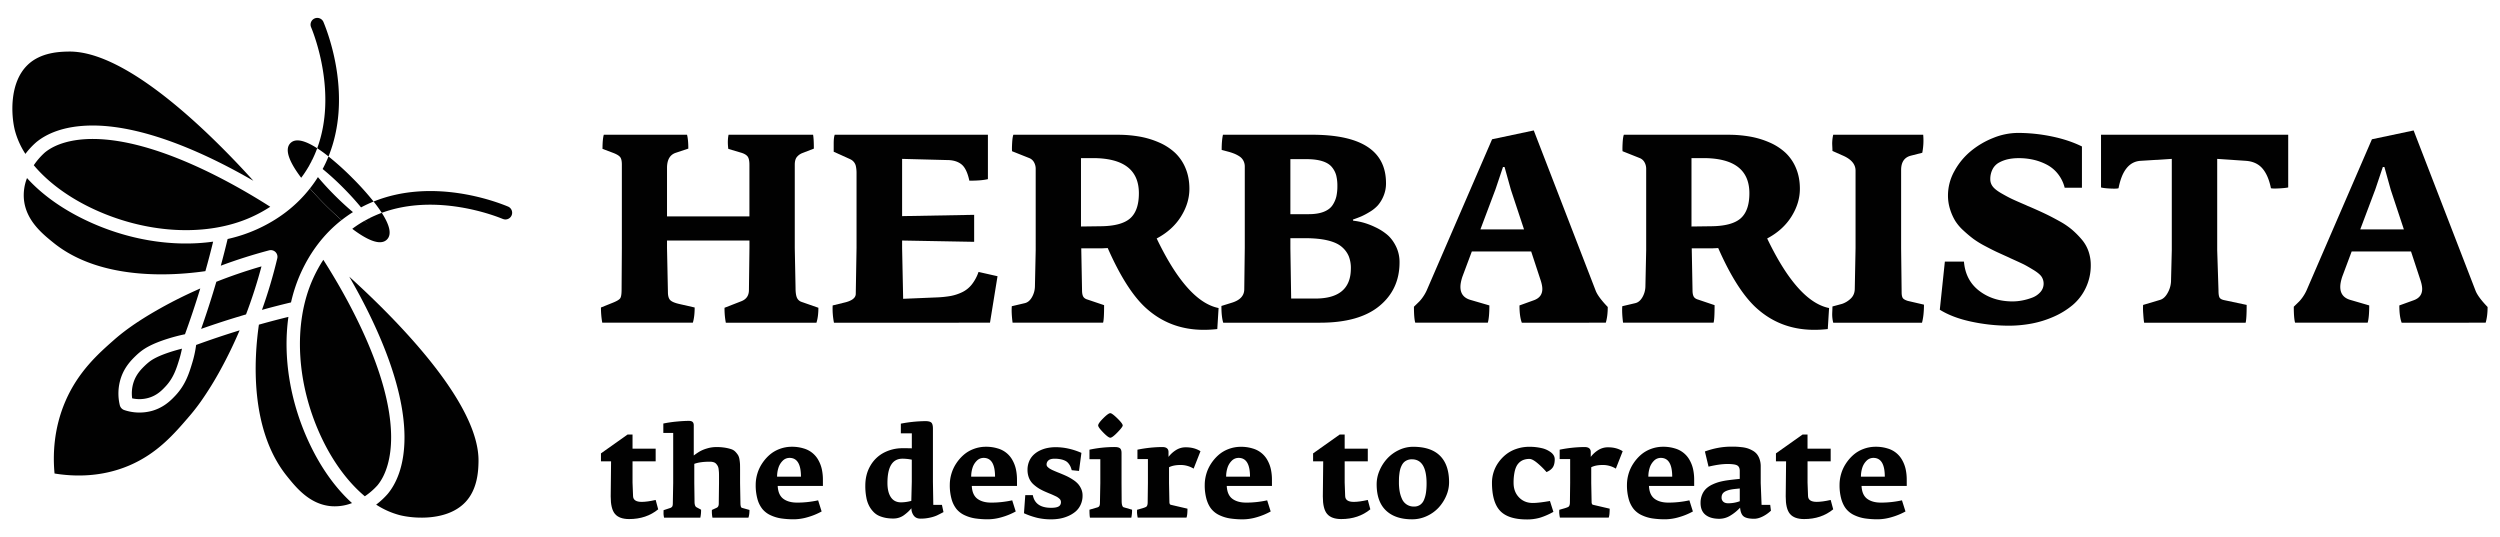 <?xml version="1.0" encoding="UTF-8"?> <svg xmlns="http://www.w3.org/2000/svg" id="Слой_1" data-name="Слой 1" viewBox="0 0 4490.14 965.11"><defs><style> .cls-1 { fill: #010101; } </style></defs><g><g><path class="cls-1" d="M522.69,543.15q-26.13,6.2-52.17,13.42A885,885,0,0,0,498,464.08a12,12,0,0,0-3.15-11.33l-.08-.09a12,12,0,0,0-11.54-3q-44.52,11.82-86.66,27.55c4.34-15.92,8.43-31.94,12.26-47.95a272.51,272.51,0,0,0,52.64-17.45c38.79-17.51,70.77-42.16,95.13-73.33,10,11.58,20,22,27.46,29.42s17.8,17.38,29.39,27.43c-31.13,24.48-55.75,56.42-73.29,95.17A273.13,273.13,0,0,0,522.69,543.15Z"></path><path class="cls-1" d="M632.25,903.53a85.07,85.07,0,0,1-38.06,5.54c-38.58-3.58-62.77-33.9-79.12-54.25C447.74,770.72,456.43,642.29,465,583.1c17.54-4.94,35.26-9.63,53-13.93-10.3,73.16,3.28,156,39.6,231,18.23,37.73,40.5,69.71,65.33,94.53C626,897.74,629.1,900.72,632.25,903.53Z"></path><path class="cls-1" d="M368.88,487c-59.15,8.56-187.62,17.2-272.06-50.38-20-16.09-50.34-40.28-53.87-78.82a84.08,84.08,0,0,1,5.58-38c2.81,3.15,5.7,6.21,8.77,9.28,24.83,24.83,56.85,47.14,94.58,65.36,75,36.33,157.77,49.87,230.92,39.56C378.5,451.77,373.82,469.48,368.88,487Z"></path><g><path class="cls-1" d="M601.13,350.85c-11.93-11.92-21.93-23-30.11-32.75-2,3.2-4.13,6.43-6.34,9.58-2.6,3.71-5.24,7.29-8,10.78,10,11.58,20,22,27.46,29.42s17.8,17.38,29.39,27.43c3.53-2.77,7.11-5.41,10.81-8,3.15-2.21,6.39-4.34,9.58-6.35C624.08,372.78,613.05,362.77,601.13,350.85Zm31.47-31.47A502,502,0,0,0,590,281a218.71,218.71,0,0,1-10.52,22.53,486.8,486.8,0,0,1,36.11,32.87c13.29,13.29,24.19,25.47,32.88,36.11A218.47,218.47,0,0,1,671,362,502.29,502.29,0,0,0,632.6,319.38ZM571,318.1c-2,3.2-4.13,6.43-6.34,9.58-2.6,3.71-5.24,7.29-8,10.78,10,11.58,20,22,27.46,29.42s17.8,17.38,29.39,27.43c3.53-2.77,7.11-5.41,10.81-8,3.15-2.21,6.39-4.34,9.58-6.35-9.79-8.17-20.82-18.18-32.74-30.1S579.2,327.9,571,318.1Zm-15.8-20.57a147,147,0,0,1-11.41-18.48,134.16,134.16,0,0,1,16.1,9.8,197.16,197.16,0,0,0,9.79-22.57c-19.59-12.61-38-19.25-48-9.28-12.39,12.39.77,37.81,19.29,62.29,1.32-1.74,2.64-3.57,3.92-5.36A184.88,184.88,0,0,0,555.22,297.53Zm45.91,53.32c-11.93-11.92-21.93-23-30.11-32.75-2,3.2-4.13,6.43-6.34,9.58-2.6,3.71-5.24,7.29-8,10.78,10,11.58,20,22,27.46,29.42s17.8,17.38,29.39,27.43c3.53-2.77,7.11-5.41,10.81-8,3.15-2.21,6.39-4.34,9.58-6.35C624.08,372.78,613.05,362.77,601.13,350.85Zm84.57,31.43a217.52,217.52,0,0,0-22.57,9.79,133.88,133.88,0,0,1,9.79,16.1,149.25,149.25,0,0,1-18.48-11.42c-5.49,3.11-11,6.56-16.35,10.31-1.83,1.23-3.62,2.6-5.37,3.92,24.49,18.52,49.91,31.59,62.26,19.24C704.94,420.26,698.3,401.86,685.7,382.28Z"></path><g><g><path class="cls-1" d="M590,281a235.27,235.27,0,0,0-20.27-14.73c36.11-98.2-5.41-203.93-11-217.43a12,12,0,0,1,22.23-9.28C591,63.67,632.64,175.66,590,281Z"></path><path class="cls-1" d="M65.14,255.42a136.23,136.23,0,0,0-19.51,21,145.41,145.41,0,0,1-19-42.62c-6.6-26.62-10.3-85.34,23.17-117.36,23.76-22.74,58.08-23.51,72.77-23.81C205.87,90.67,318,184.65,398.39,265c21.59,21.59,40.92,42.2,56.72,59.71-75.67-43.82-189.58-98.63-287-99.27C113.38,225.14,81.87,241.58,65.14,255.42Z"></path><path class="cls-1" d="M485.39,371.37a252.44,252.44,0,0,1-33.81,18.48c-81,36.63-191.84,30.11-289.27-17.07-42.33-20.53-77.33-47-101.64-76A124.17,124.17,0,0,1,80.47,274c19.37-16,50.41-24.62,87.42-24.4C280.44,250.31,418.74,328.83,485.39,371.37Z"></path></g><g><path class="cls-1" d="M903.12,393.26c-13.49-5.58-119.23-47.1-217.42-11A233.89,233.89,0,0,0,671,362c105.35-42.67,217.39-1,241.45,9a12,12,0,1,1-9.29,22.23Z"></path><path class="cls-1" d="M835.59,902.13c-32,33.51-90.7,29.8-117.36,23.16a145.46,145.46,0,0,1-42.63-18.95,136.45,136.45,0,0,0,20.95-19.5c13.84-16.74,30.28-48.25,29.94-102.92-.6-97.43-55.4-211.43-99.26-287.06C710,571.81,861.78,723.75,859.43,829.39,859.09,844,858.33,878.37,835.59,902.13Z"></path><path class="cls-1" d="M655.25,891.35c-29-24.27-55.49-59.32-76-101.69-47.14-97.38-53.66-208.23-17-289.22a246.15,246.15,0,0,1,18.48-33.81c42.59,66.69,121.07,205,121.75,317.46.25,37-8.43,68-24.4,87.42A122.26,122.26,0,0,1,655.25,891.35Z"></path></g></g><path class="cls-1" d="M441.87,564.7c-5.54,1.62-11,3.28-16.53,4.94-21.41,6.51-42.88,13.58-64.08,21.08,7.49-21.21,14.56-42.67,21.12-64.05,2.08-6.85,4.13-13.67,6.17-20.56q39.34-15.58,81.08-27.68A866.83,866.83,0,0,1,441.87,564.7Z"></path><path class="cls-1" d="M232.4,835.91c-50.2,21.5-99.47,20.27-134.43,14.52-3.15-33.47-1.62-80.65,19.42-129.54C140.47,667.24,177,635,203.66,611.46c13.88-12.27,37.73-31.6,84.06-57.58,23.12-13,47.22-24.91,72-35.77-.17.51-.3,1-.47,1.49-8.26,27-17.33,54.13-27,80.7-10.44,2.17-20.82,4.9-30.87,8.05C272.56,617.42,260,625.68,253,631.09a117,117,0,0,0-9.28,8.09c-6.86,6.68-19.72,19.12-26.53,39.47a90,90,0,0,0-2,49.18,12.45,12.45,0,0,0,3.23,5.71,12.19,12.19,0,0,0,4.73,2.94A85.21,85.21,0,0,0,273,737.93c18-5.11,29.85-15.12,37.43-22.7,1.83-1.83,3.41-3.49,4.77-4.94,18.14-19.42,24.45-40,30-58.3a200.22,200.22,0,0,0,7.07-32.44c25.77-9.41,52-18.23,78.1-26.23Q415,629.34,396.64,663a594.41,594.41,0,0,1-36.23,58.55c-9.84,13.76-17,22.15-20.61,26.32C313.1,779,282.78,814.32,232.4,835.91Z"></path><path class="cls-1" d="M266.43,714.68a59.42,59.42,0,0,1-29.05.76A65.06,65.06,0,0,1,240,686.32c4.94-14.82,14.31-23.85,20.49-29.85,2.34-2.26,4.81-4.39,7.32-6.39,5.45-4.26,15.67-10.82,40.79-18.74,6-1.87,12.1-3.57,18.23-5.11-1.28,6.3-2.81,12.61-4.68,18.74-5.07,16.48-10.27,33.51-24.62,48.88C291.46,700.37,282.27,710.25,266.43,714.68Z"></path></g><polygon class="cls-1" points="663.13 392.07 654.44 396.75 673.86 414.35 685.86 409.95 663.13 392.07"></polygon><path class="cls-1" d="M559.91,288.85l-4.69,8.68-5.73,3.73-13.26-17.95,3.69-9.08s8.2-1.27,9.7-.53S559.91,288.85,559.91,288.85Z"></path></g><g><path class="cls-1" d="M1469.87,552.77q0,16.1-3.5,26.82H1303.63a133.7,133.7,0,0,1-2.33-26.82l30.55-11.89q13.28-5.36,13.28-20l.94-76V432H1198v13.52l1.63,79q0,10.48,4.32,14.69t17.13,7l26.58,6.06q0,16.32-3.26,27.28H1081.68a152.91,152.91,0,0,1-2.33-27.28l21.45-8.63q10.48-4.2,13.06-7.81t2.56-16l.47-75.07V295.38q0-9.79-3.38-13.63t-12.71-7.35l-18.65-7q0-17.49,2.33-25.41h149.45q2.33,8.63,2.33,24.94l-22.39,7.46Q1198,279.53,1198,301.68v87h148V295.85q0-11.19-3.73-15.39T1330,273.93l-21.92-6.52q-1.86-14.46.47-25.41h151.78q1.39,7.23,1.4,24.94l-20.52,7.93a23.74,23.74,0,0,0-10.26,7.46q-3.5,4.67-3.5,13.52V445.53l1.4,71.58q0,11.88,2.45,17.48a13.74,13.74,0,0,0,8.51,7.69Z"></path><path class="cls-1" d="M1791.6,496.12l-13.52,83.47H1497.84a130.18,130.18,0,0,1-2.33-31l20-4.9Q1537,539,1537,527.6l1.4-83.24V311.7a62.25,62.25,0,0,0-1.05-12.47,17.79,17.79,0,0,0-3.5-7.93,18.33,18.33,0,0,0-4.43-4.07,55.55,55.55,0,0,0-5.71-2.81l-26.34-11.88v-14.7c0-7.46.62-12.73,1.86-15.84h275.11v79.73q-11.43,2.81-33.34,2.8-4.66-21.91-14.34-29.5t-25.76-7.57l-80.67-2.1V388.17l129.4-2.33v48.5L1620.24,432v13.52l1.87,91.15,61.55-2.56a184.92,184.92,0,0,0,24-2.56,84.1,84.1,0,0,0,20-6.53,49.38,49.38,0,0,0,17.49-13.76,75.6,75.6,0,0,0,12.35-22.85Z"></path><path class="cls-1" d="M2188.65,553.24,2186.32,591a212.12,212.12,0,0,1-24.25,1.39q-57.59,0-99.32-35.19Q2025,526,1989.54,445.53l-10,.47H1942l1.4,75.3q0,7.47,2.1,11.31t7.93,5.48l29.6,10q0,26.11-1.86,31.48h-162.5q-2.34-17.72-1.4-29.61l22.85-5.37q7.92-1.62,13.05-10.37a40.62,40.62,0,0,0,5.6-19l1.4-66V303.07a23.63,23.63,0,0,0-2.92-11.42,16.75,16.75,0,0,0-8.51-7.69l-31-12.35q-.48-3.74.11-14.58t2.22-15h187.21a227.12,227.12,0,0,1,39.29,3.26,152.64,152.64,0,0,1,35.2,10.61,101.3,101.3,0,0,1,28.56,18.42,79.34,79.34,0,0,1,18.89,27.63q7,16.54,7,37.07,0,25.86-15.27,50.12t-43.48,39.17q22.38,46.64,44.53,75.3Q2154.84,546.48,2188.65,553.24ZM2045.5,347.14q0-63.18-83-63.18h-21V406.82l34.73-.46q37.55-.23,53.39-14T2045.5,347.14Z"></path><path class="cls-1" d="M2513.65,471.17q0,48.73-36.37,78.57T2371,579.59H2197q-3.27-10.5-3.26-30.08l17.25-5.37q23.78-6.75,23.78-24.71l.93-74.6V299.34a22.53,22.53,0,0,0-2.56-10.83,20.64,20.64,0,0,0-7.11-7.7,55.13,55.13,0,0,0-8.51-4.54q-4-1.63-9.33-3.27l-14-3.73q0-17,2.33-27.27h159.94q132.88,0,132.89,86.95a57.93,57.93,0,0,1-4.43,23,61,61,0,0,1-10.14,16.79,64,64,0,0,1-15,12,129,129,0,0,1-15.15,8.05q-5.83,2.44-14.46,5.48c-.31.15-.35.5-.11,1.05s.27.89.11,1a121.76,121.76,0,0,1,18,3.39,129.77,129.77,0,0,1,21.56,8.16,97.8,97.8,0,0,1,21.57,13.52q9.32,7.82,15.85,20.87A63.7,63.7,0,0,1,2513.65,471.17ZM2402,334.09a75.52,75.52,0,0,0-2.1-19.12,39.24,39.24,0,0,0-7.81-14.92q-5.71-7-17.25-10.62t-28.79-3.6h-28.45v98.84h32.88q16.32,0,27.16-4.31t15.85-12.12a48.31,48.31,0,0,0,6.76-15.74A85.83,85.83,0,0,0,2402,334.09Zm24.25,148a58.28,58.28,0,0,0-3.73-21.68,44.74,44.74,0,0,0-12.59-17q-8.87-7.68-25.41-11.64t-40.8-4h-26.12V446l1.4,90.22h43.37Q2426.21,536.22,2426.22,482.13Z"></path><path class="cls-1" d="M2887.61,551.37q0,16.33-3.5,28.22H2733.27q-4.2-11.19-4.2-31l25.18-9.09q15.86-5.37,15.86-20.52,0-7-3.73-17.72l-16.32-49.66H2643.51l-17,45.46q-3.49,10.72-3.5,18.19,0,18,17.72,23.31l34.27,10q0,21.45-2.79,31H2541.86q-2.34-8.16-2.33-28.68,7.21-7,9.79-9.56a62.92,62.92,0,0,0,6.29-7.81,74,74,0,0,0,6.77-11.78l117.5-271.6,74.84-15.86,111.44,288.4q4.43,10.72,19.82,27ZM2737.23,412l-23.55-71.11-11.42-41h-2.8l-13.29,39.64L2658.9,412Z"></path><path class="cls-1" d="M3285.12,553.24,3282.79,591a212.12,212.12,0,0,1-24.25,1.39q-57.59,0-99.32-35.19Q3121.45,526,3086,445.53l-10,.47h-37.54l1.4,75.3q0,7.47,2.1,11.31t7.93,5.48l29.61,10q0,26.11-1.87,31.48h-162.5q-2.32-17.72-1.4-29.61l22.85-5.37q7.92-1.62,13.06-10.37a40.73,40.73,0,0,0,5.59-19l1.4-66V303.07a23.62,23.62,0,0,0-2.91-11.42,16.79,16.79,0,0,0-8.51-7.69l-31-12.35q-.46-3.74.11-14.58t2.22-15h187.21a227,227,0,0,1,39.29,3.26,152.64,152.64,0,0,1,35.2,10.61,101.15,101.15,0,0,1,28.56,18.42,79.34,79.34,0,0,1,18.89,27.63q7,16.54,7,37.07,0,25.86-15.27,50.12t-43.48,39.17q22.38,46.64,44.53,75.3Q3251.32,546.48,3285.12,553.24ZM3142,347.14q0-63.18-83-63.18h-21V406.82l34.74-.46q37.53-.23,53.38-14T3142,347.14Z"></path><path class="cls-1" d="M3455.55,547.18q0,19.11-3.5,32.41H3292.58a62.1,62.1,0,0,1-1.86-14.69c0-1.25.07-3.5.23-6.76s.23-5.83.23-7.69l17.25-4.67a41.86,41.86,0,0,0,15.74-9.68q6.87-6.65,7.11-17.13l1.4-73.44v-139q0-17.71-24.25-27.74l-17.25-7.69c0-1.87-.08-4.31-.23-7.35s-.23-5.16-.23-6.4a70.88,70.88,0,0,1,1.86-15.39h161.57a115.18,115.18,0,0,1-1.63,32.4l-21,5.37q-17,4.65-17,25.64V445.53l.94,80.66c.15,4.52.93,7.66,2.33,9.45s4.27,3.38,8.62,4.77Z"></path><path class="cls-1" d="M3755.14,476.07a93.49,93.49,0,0,1-9,41,91.2,91.2,0,0,1-23.78,31A141.58,141.58,0,0,1,3688.11,569a180.05,180.05,0,0,1-39.64,12.23,224.12,224.12,0,0,1-40.91,3.73,324.27,324.27,0,0,1-66.22-7.1q-34-7.12-57.35-21.57l9.09-86.5h34.28q2.79,33.83,27.62,52.69t59.8,18.89a92.64,92.64,0,0,0,16.79-1.63,106.76,106.76,0,0,0,17.95-5,37,37,0,0,0,15-10,22.72,22.72,0,0,0,2.33-27.63q-3.61-5.6-14.92-12.47t-16.9-9.68q-5.59-2.79-24.25-11.19l-2.33-1.17q-14-6.29-21.8-9.9t-21.22-10.73A165,165,0,0,1,3544.26,429a227.18,227.18,0,0,1-17.6-14.8,83,83,0,0,1-15.16-17.84,94.64,94.64,0,0,1-9.09-20.63,81.6,81.6,0,0,1-3.73-24.83,89.6,89.6,0,0,1,11.42-43.36,122,122,0,0,1,29.38-35.9,149.29,149.29,0,0,1,40.45-23.9,119.11,119.11,0,0,1,44.41-9,298.9,298.9,0,0,1,60.74,6.3q30.42,6.28,54.2,18v74.14h-31a65.43,65.43,0,0,0-11.78-24.37,61.85,61.85,0,0,0-19.58-16.67,99.64,99.64,0,0,0-24.13-9.09,117.34,117.34,0,0,0-27.05-3,89.18,89.18,0,0,0-19,1.87,61.47,61.47,0,0,0-16.09,5.94,28.47,28.47,0,0,0-11.77,11.89,38.61,38.61,0,0,0-4.2,18.53,20.74,20.74,0,0,0,4.32,12.6q4.3,5.82,15.62,12.35t19,10.14q7.7,3.62,25.64,11.31a34.12,34.12,0,0,0,3.62,1.63c.85.32,2,.79,3.38,1.4s2.64,1.17,3.73,1.63q14.91,6.54,25.3,11.55t23.78,12.47a136.49,136.49,0,0,1,22.38,15.15,159.16,159.16,0,0,1,17.25,17.37,66.06,66.06,0,0,1,12.36,21.45A75.53,75.53,0,0,1,3755.14,476.07Z"></path><path class="cls-1" d="M4109.75,242v94.65q-5.13,1.17-16.67,1.75t-14.34-.35q-4.66-23.08-15.27-35.44t-29.73-13.76l-51.52-3.49v163.9l2.33,72.5q0,8.87,1.75,12.36t8.27,4.9l40.57,8.62q0,24.72-1.86,32H3851q-.93-5.37-1.63-16.2a111,111,0,0,1-.24-15.75l30.54-9.09q7.93-2.32,13.53-12.47a46.3,46.3,0,0,0,6.06-20.4l1.4-56.42V285.36l-56,3.49q-30.54,1.88-39.63,49.2-2.81,1.17-14.81.58t-16.67-2V242Z"></path><path class="cls-1" d="M4467.86,551.37q0,16.33-3.5,28.22H4313.51q-4.18-11.19-4.19-31l25.18-9.09q15.85-5.37,15.85-20.52,0-7-3.73-17.72l-16.32-49.66H4223.75l-17,45.46q-3.49,10.72-3.49,18.19,0,18,17.72,23.31l34.27,10q0,21.45-2.8,31H4122.1q-2.33-8.16-2.33-28.68,7.23-7,9.79-9.56a63.76,63.76,0,0,0,6.3-7.81,74,74,0,0,0,6.76-11.78l117.5-271.6L4335,234.3l111.45,288.4q4.42,10.72,19.81,27C4467,550.52,4467.54,551.07,4467.86,551.37ZM4317.48,412l-23.55-71.11-11.42-41h-2.8l-13.29,39.64L4239.14,412Z"></path></g><g><path class="cls-1" d="M1177.61,897.94l4.54,16.83q-21.37,17.51-52.17,17.5-17.61,0-25.42-9.19t-7.7-31.46l.66-63h-18.16V814.31l47.85-33.9h8.86v25.47h41.54V828.6h-41.54v38.1L1137,891q.33,10.42,15.61,10.42Q1162.55,901.37,1177.61,897.94Z"></path><path class="cls-1" d="M1346.09,915.88q0,8.64-1.89,13.85h-64.57a54.19,54.19,0,0,1-1-13.85l8-3.66a6.41,6.41,0,0,0,3.49-3.15,12.51,12.51,0,0,0,.83-4.94l.45-36.55V855.73q0-4.32-.11-6.75c-.08-1.63-.26-3.65-.56-6.05a17.17,17.17,0,0,0-1.49-5.64,21.12,21.12,0,0,0-2.83-4.1,10.07,10.07,0,0,0-4.65-3,22.15,22.15,0,0,0-6.87-.94q-17.61,0-27.91,3.87v34.45l.44,33.35q0,8.31,3.66,10.18l8.08,4.33a61.89,61.89,0,0,1-1.33,14.29h-65.13c-.29-1.33-.51-2.56-.66-3.66s-.24-2-.28-2.55,0-1.71,0-3.38.06-2.93.06-3.82l11.07-3.66a7.77,7.77,0,0,0,4.38-2.76c.77-1.19,1.16-3.18,1.16-6l.67-36.33V777.52h-17.73V760.69a214.37,214.37,0,0,1,23.54-3.49q13.13-1.26,22.32-1.27c3.18,0,5.45.67,6.81,2s2,3.33,2,6v54.16q5.65-4.22,10.25-7a59.67,59.67,0,0,1,13-5.48,57.59,57.59,0,0,1,17.5-2.66,91.6,91.6,0,0,1,15.57,1.16,73,73,0,0,1,11.19,2.71,17.93,17.93,0,0,1,7.53,4.88,39,39,0,0,1,4.65,6,22.43,22.43,0,0,1,2.44,7.75,70.34,70.34,0,0,1,.94,8.48c.07,2.24.11,5.48.11,9.69v24l.66,37.44a19.43,19.43,0,0,0,.84,5.1,3.17,3.17,0,0,0,2.38,2.1Z"></path><path class="cls-1" d="M1478,872.79h-81.19q.77,16.05,10,23t25.14,6.93a175.72,175.72,0,0,0,37.44-4.1l6.31,20a119.07,119.07,0,0,1-25.2,10.3,89.86,89.86,0,0,1-24.2,3.76,153.58,153.58,0,0,1-23.54-1.6,69.1,69.1,0,0,1-19-5.82,41.08,41.08,0,0,1-14.51-11.12,49.75,49.75,0,0,1-8.81-17.78,92.39,92.39,0,0,1-3.16-25.6,70.14,70.14,0,0,1,2.83-19.55,68.3,68.3,0,0,1,8.53-18.55,75.89,75.89,0,0,1,13.34-15.5,58.46,58.46,0,0,1,18.12-10.75,61.45,61.45,0,0,1,22.09-4,69.73,69.73,0,0,1,21.55,3.11A43.65,43.65,0,0,1,1470.15,827a59.2,59.2,0,0,1,6,16.23,88.45,88.45,0,0,1,1.83,18.45Zm-39.43-16.62q0-33.76-20.49-33.78a17.05,17.05,0,0,0-12.36,5.2,30.66,30.66,0,0,0-7.64,12.69,52,52,0,0,0-2.38,15.89Z"></path><path class="cls-1" d="M1694.56,919.75q-8.19,4.34-12.24,6.21a64.66,64.66,0,0,1-11.91,3.71,76.22,76.22,0,0,1-17.16,1.83q-8.1,0-12.19-5.6a21.44,21.44,0,0,1-4.1-13q-3.43,3.9-6,6.32a88,88,0,0,1-6.87,5.65,31.43,31.43,0,0,1-9.2,4.82,33.21,33.21,0,0,1-10.35,1.61,77.43,77.43,0,0,1-12.52-.95,56.55,56.55,0,0,1-11.68-3.26,31.83,31.83,0,0,1-10.47-6.65,47.35,47.35,0,0,1-8.2-10.63,52.41,52.41,0,0,1-5.59-15.84,108.34,108.34,0,0,1-1.94-21.61q0-20.26,9-35.72a60.27,60.27,0,0,1,24.26-23.54,72.18,72.18,0,0,1,34.23-8.08q11.73,0,16.06.22v-27h-19.72V760.91a244.25,244.25,0,0,1,44-4.54q7.88,0,10.75,2.66c1.92,1.78,2.88,5.35,2.88,10.75v95.7l.66,41.31h15.51Zm-56.93-54.49V825.6a84.06,84.06,0,0,0-16.73-1.77q-27,0-27,43.53,0,16.6,6.21,25.76t18.27,9.13a72.72,72.72,0,0,0,18.39-2.65Z"></path><path class="cls-1" d="M1826.6,872.79h-81.2q.78,16.05,10,23t25.15,6.93a175.86,175.86,0,0,0,37.44-4.1l6.31,20a119.07,119.07,0,0,1-25.2,10.3,90,90,0,0,1-24.2,3.76,153.48,153.48,0,0,1-23.54-1.6,69.17,69.17,0,0,1-19-5.82,41.26,41.26,0,0,1-14.51-11.12,49.91,49.91,0,0,1-8.8-17.78,92,92,0,0,1-3.16-25.6,70.14,70.14,0,0,1,2.83-19.55,68.57,68.57,0,0,1,8.52-18.55,76.24,76.24,0,0,1,13.35-15.5,58.41,58.41,0,0,1,18.11-10.75,61.54,61.54,0,0,1,22.1-4,69.62,69.62,0,0,1,21.54,3.11A43.58,43.58,0,0,1,1818.73,827a58.9,58.9,0,0,1,6,16.23,88.45,88.45,0,0,1,1.83,18.45Zm-39.44-16.62q0-33.76-20.49-33.78a17,17,0,0,0-12.35,5.2,30.45,30.45,0,0,0-7.64,12.69,52,52,0,0,0-2.38,15.89Z"></path><path class="cls-1" d="M1944.34,890.06a38.19,38.19,0,0,1-3.6,16.79,35.41,35.41,0,0,1-9.3,12.18A53.88,53.88,0,0,1,1918.2,927a66.66,66.66,0,0,1-15,4.49,88.23,88.23,0,0,1-15,1.27,108.7,108.7,0,0,1-25.09-2.66,137.13,137.13,0,0,1-24-8.3l2.33-32.46H1855q4.32,22.71,32.9,22.71,9.3,0,13.46-2.43c2.77-1.63,4.15-4.21,4.15-7.76a8.64,8.64,0,0,0-.61-3.21,7.72,7.72,0,0,0-2.16-2.94,25.29,25.29,0,0,0-7.25-4.71c-1.88-.89-3.44-1.6-4.65-2.16s-3-1.33-5.49-2.32-4.32-1.79-5.64-2.38a114.24,114.24,0,0,1-12.41-6,68.45,68.45,0,0,1-10.58-7.7,31.37,31.37,0,0,1-8.36-11.46,38,38,0,0,1-2.88-15.13,38.75,38.75,0,0,1,2.77-14.84,34.48,34.48,0,0,1,7.47-11.46,43.39,43.39,0,0,1,11.19-8,56.37,56.37,0,0,1,13.79-4.82,73.14,73.14,0,0,1,15.29-1.55q22.82,0,46.3,10.18l-4.32,32.46-13.07-1.33a60,60,0,0,0-2.11-6.15,26.7,26.7,0,0,0-3.26-5.42,17.71,17.71,0,0,0-5.32-4.82,30.41,30.41,0,0,0-8.2-3,52.72,52.72,0,0,0-12-1.22q-7.53,0-10.91,3a9.52,9.52,0,0,0-3.37,7.42,6.11,6.11,0,0,0,.38,2.16,5.62,5.62,0,0,0,1.39,2.05c.66.67,1.33,1.28,2,1.83a21.58,21.58,0,0,0,2.71,1.83c1.15.66,2.2,1.23,3.16,1.71s2.23,1,3.82,1.72,2.94,1.24,4.05,1.72,2.6,1.09,4.48,1.82,3.42,1.37,4.6,1.89q6.42,2.65,11,4.87a92,92,0,0,1,10.09,5.88,44.3,44.3,0,0,1,8.91,7.47,35.42,35.42,0,0,1,5.76,9.24A28.64,28.64,0,0,1,1944.34,890.06Z"></path><path class="cls-1" d="M1957.64,929.73q-.9-4-.89-14.29l13.4-3.89q3.21-.76,4.32-2.7c.74-1.29,1.11-3.35,1.11-6.15l.66-35.12V824.71h-19.49V807.66a216.87,216.87,0,0,1,45.64-4.76c4.13,0,7.16.73,9.08,2.21s2.88,4.36,2.88,8.64v53.83l.22,33.35q.33,9.18,3.66,10.18l15,4.33a61.89,61.89,0,0,1-1.33,14.29Zm49.45-153.2q-9.36,9.65-12.9,9.64t-12.68-9.36q-9.15-9.36-9.14-12.68,0-3.76,9.14-12.91t12.68-9.14q3.09,0,12.68,9.36t9.58,12.69Q2016.45,766.89,2007.09,776.53Z"></path><path class="cls-1" d="M2156.13,810.42l-12.3,31.24a45.12,45.12,0,0,0-23.26-6.53q-13,0-20.93,4.09v28.14l.66,34a9.11,9.11,0,0,0,.78,4,3.26,3.26,0,0,0,2.21,1.38l29.47,6.87q0,11.64-1.77,16.07h-87.62c-.44-2.29-.76-4.25-.94-5.88s-.28-2.75-.28-3.37,0-1.47.06-2.5,0-1.81,0-2.32l9.75-2.78c3.84-1.17,6.16-2.14,7-2.87,1.47-1.26,2.25-3.7,2.32-7.31l.45-35.34V824.49h-18.83V807.66a232.85,232.85,0,0,1,44.52-4.76q11.31,0,11.3,9.07v8.65a50.14,50.14,0,0,1,13.41-12.24,32.27,32.27,0,0,1,17.61-5Q2145.06,803.34,2156.13,810.42Z"></path><path class="cls-1" d="M2284.51,872.79h-81.19q.76,16.05,10,23t25.14,6.93a175.72,175.72,0,0,0,37.44-4.1l6.32,20A119.5,119.5,0,0,1,2257,929a90,90,0,0,1-24.21,3.76,153.58,153.58,0,0,1-23.54-1.6,69.1,69.1,0,0,1-19-5.82,41.08,41.08,0,0,1-14.51-11.12q-5.65-6.93-8.81-17.78a92.39,92.39,0,0,1-3.16-25.6,70.52,70.52,0,0,1,2.83-19.55,68.3,68.3,0,0,1,8.53-18.55,75.62,75.62,0,0,1,13.35-15.5,58.3,58.3,0,0,1,18.11-10.75,61.45,61.45,0,0,1,22.09-4,69.73,69.73,0,0,1,21.55,3.11A43.65,43.65,0,0,1,2276.65,827a58.88,58.88,0,0,1,6,16.23,88.45,88.45,0,0,1,1.83,18.45Zm-39.43-16.62q0-33.76-20.49-33.78a17,17,0,0,0-12.35,5.2,30.58,30.58,0,0,0-7.65,12.69,52,52,0,0,0-2.38,15.89Z"></path><path class="cls-1" d="M2456.64,897.94l4.55,16.83q-21.39,17.51-52.18,17.5-17.61,0-25.42-9.19t-7.7-31.46l.67-63h-18.17V814.31l47.85-33.9h8.87v25.47h41.53V828.6h-41.53v38.1L2416,891q.33,10.42,15.62,10.42Q2441.59,901.37,2456.64,897.94Z"></path><path class="cls-1" d="M2602.63,866.25a61.08,61.08,0,0,1-5.09,24.15,74,74,0,0,1-13.74,21.33,66.77,66.77,0,0,1-21.15,15.17,62.06,62.06,0,0,1-26.48,5.81q-30.35,0-47-15.94t-16.62-47.19a62,62,0,0,1,5.1-24.27,74.77,74.77,0,0,1,13.73-21.53,67.54,67.54,0,0,1,21-15.4,58.81,58.81,0,0,1,25.75-5.93q32,0,48.24,16.17T2602.63,866.25Zm-40.42,2.22q0-43.53-26.48-43.54a21,21,0,0,0-8.14,1.51,18.61,18.61,0,0,0-6,3.81,21.47,21.47,0,0,0-4.15,5.93,36.12,36.12,0,0,0-2.66,7,61.4,61.4,0,0,0-1.44,8c-.37,3-.6,5.63-.67,7.81s-.11,4.67-.11,7.48a93,93,0,0,0,1.27,15.89,56.51,56.51,0,0,0,4.21,13.68,22.71,22.71,0,0,0,21.77,13.74,18.44,18.44,0,0,0,11-3.22,20.4,20.4,0,0,0,6.92-9.13,53.88,53.88,0,0,0,3.44-12.91A115.41,115.41,0,0,0,2562.21,868.47Z"></path><path class="cls-1" d="M2792.38,824.93q0,9.11-3.38,14.29t-11.35,8.65a140.51,140.51,0,0,0-16.56-16.29q-8.81-7.3-14-7.31a30.35,30.35,0,0,0-11.63,2.05,23,23,0,0,0-8.92,6.76q-3.93,4.71-6,13.34a91.9,91.9,0,0,0-2.05,20.94q0,15.84,9.69,25.92T2753,903.36q10.41,0,30.79-3.54l6.2,19.49a123,123,0,0,1-24.09,10.52,83.43,83.43,0,0,1-23.54,3.11q-33.55,0-48.12-15.51t-14.57-50.73a61.84,61.84,0,0,1,2.82-18.33A62.63,62.63,0,0,1,2691,831a70.53,70.53,0,0,1,13.68-14.63,62.07,62.07,0,0,1,18.83-10.13,71,71,0,0,1,23.32-3.77,95.71,95.71,0,0,1,22,2.38,42.82,42.82,0,0,1,16.78,7.64Q2792.39,817.74,2792.38,824.93Z"></path><path class="cls-1" d="M2914.45,810.42l-12.3,31.24a45.15,45.15,0,0,0-23.26-6.53q-13,0-20.94,4.09v28.14l.67,34a8.83,8.83,0,0,0,.78,4,3.24,3.24,0,0,0,2.21,1.38l29.46,6.87q0,11.64-1.77,16.07h-87.62q-.66-3.43-.94-5.88c-.18-1.62-.27-2.75-.27-3.37s0-1.47.05-2.5.06-1.81.06-2.32l9.74-2.78c3.84-1.17,6.17-2.14,7-2.87,1.48-1.26,2.25-3.7,2.33-7.31l.44-35.34V824.49h-18.83V807.66a233,233,0,0,1,44.53-4.76q11.3,0,11.3,9.07v8.65a50.09,50.09,0,0,1,13.4-12.24,32.32,32.32,0,0,1,17.61-5Q2903.37,803.34,2914.45,810.42Z"></path><path class="cls-1" d="M3042.83,872.79h-81.2q.78,16.05,10,23t25.15,6.93a175.86,175.86,0,0,0,37.44-4.1l6.31,20a119.07,119.07,0,0,1-25.2,10.3,89.91,89.91,0,0,1-24.2,3.76,153.48,153.48,0,0,1-23.54-1.6,69.17,69.17,0,0,1-19-5.82,41.26,41.26,0,0,1-14.51-11.12,49.91,49.91,0,0,1-8.8-17.78,92,92,0,0,1-3.16-25.6,70.14,70.14,0,0,1,2.83-19.55,68.57,68.57,0,0,1,8.52-18.55,76.24,76.24,0,0,1,13.35-15.5,58.41,58.41,0,0,1,18.11-10.75,61.54,61.54,0,0,1,22.1-4,69.62,69.62,0,0,1,21.54,3.11A43.58,43.58,0,0,1,3035,827a58.9,58.9,0,0,1,6,16.23,88.45,88.45,0,0,1,1.83,18.45Zm-39.44-16.62q0-33.76-20.49-33.78a17,17,0,0,0-12.35,5.2,30.56,30.56,0,0,0-7.64,12.69,52,52,0,0,0-2.38,15.89Z"></path><path class="cls-1" d="M3180.73,917.21a61.33,61.33,0,0,1-15.17,10.57q-8.08,3.94-15,3.94-13.29,0-18.77-4.16t-6.48-15.78a79.23,79.23,0,0,1-17.06,14,38,38,0,0,1-20.16,6q-15.95,0-24.87-7.09t-8.91-21.49a37.22,37.22,0,0,1,2.88-14.95,31.7,31.7,0,0,1,7.42-10.86A43.22,43.22,0,0,1,3076,870a75.41,75.41,0,0,1,13.46-4.81,134.85,134.85,0,0,1,14.84-2.77q8.31-1.11,20.39-2.33V845.76q0-7.08-4.38-9.74t-17.89-2.66q-13.74,0-33.78,4.76l-6.54-27.25q23.93-8.64,46.52-8.64c3.62-.07,6.76-.06,9.42.06s6,.39,10,.83a56.91,56.91,0,0,1,10.3,2,49.16,49.16,0,0,1,9.14,4,27.22,27.22,0,0,1,7.86,6.31,29.88,29.88,0,0,1,5,9.36,39,39,0,0,1,2,12.9v29.91l1.55,39.21h15.5Zm-56-17V877.33l-5.49.56c-2.92.29-5.19.54-6.81.77q-10,1.44-15.18,4.81t-5.2,10.14a9.59,9.59,0,0,0,3.1,7.54c2.07,1.84,5,2.76,8.75,2.76A60.63,60.63,0,0,0,3124.69,900.26Z"></path><path class="cls-1" d="M3288,897.94l4.54,16.83q-21.39,17.51-52.17,17.5-17.62,0-25.43-9.19t-7.69-31.46l.66-63H3189.7V814.31l47.86-33.9h8.86v25.47H3288V828.6h-41.54v38.1l.88,24.25q.35,10.42,15.62,10.42Q3272.9,901.37,3288,897.94Z"></path><path class="cls-1" d="M3424.64,872.79h-81.19q.78,16.05,10,23t25.14,6.93a175.72,175.72,0,0,0,37.44-4.1l6.32,20a119.28,119.28,0,0,1-25.2,10.3,90,90,0,0,1-24.21,3.76,153.35,153.35,0,0,1-23.53-1.6,69.17,69.17,0,0,1-19-5.82,41.17,41.17,0,0,1-14.51-11.12q-5.65-6.93-8.81-17.78a92.41,92.41,0,0,1-3.15-25.6,70.5,70.5,0,0,1,2.82-19.55,68.6,68.6,0,0,1,8.53-18.55,75.62,75.62,0,0,1,13.35-15.5,58.3,58.3,0,0,1,18.11-10.75,61.5,61.5,0,0,1,22.1-4,69.71,69.71,0,0,1,21.54,3.11A43.58,43.58,0,0,1,3416.78,827a59.22,59.22,0,0,1,6,16.23,89.15,89.15,0,0,1,1.82,18.45Zm-39.43-16.62q0-33.76-20.49-33.78a17,17,0,0,0-12.35,5.2,30.58,30.58,0,0,0-7.65,12.69,52.36,52.36,0,0,0-2.38,15.89Z"></path></g></g></svg> 
